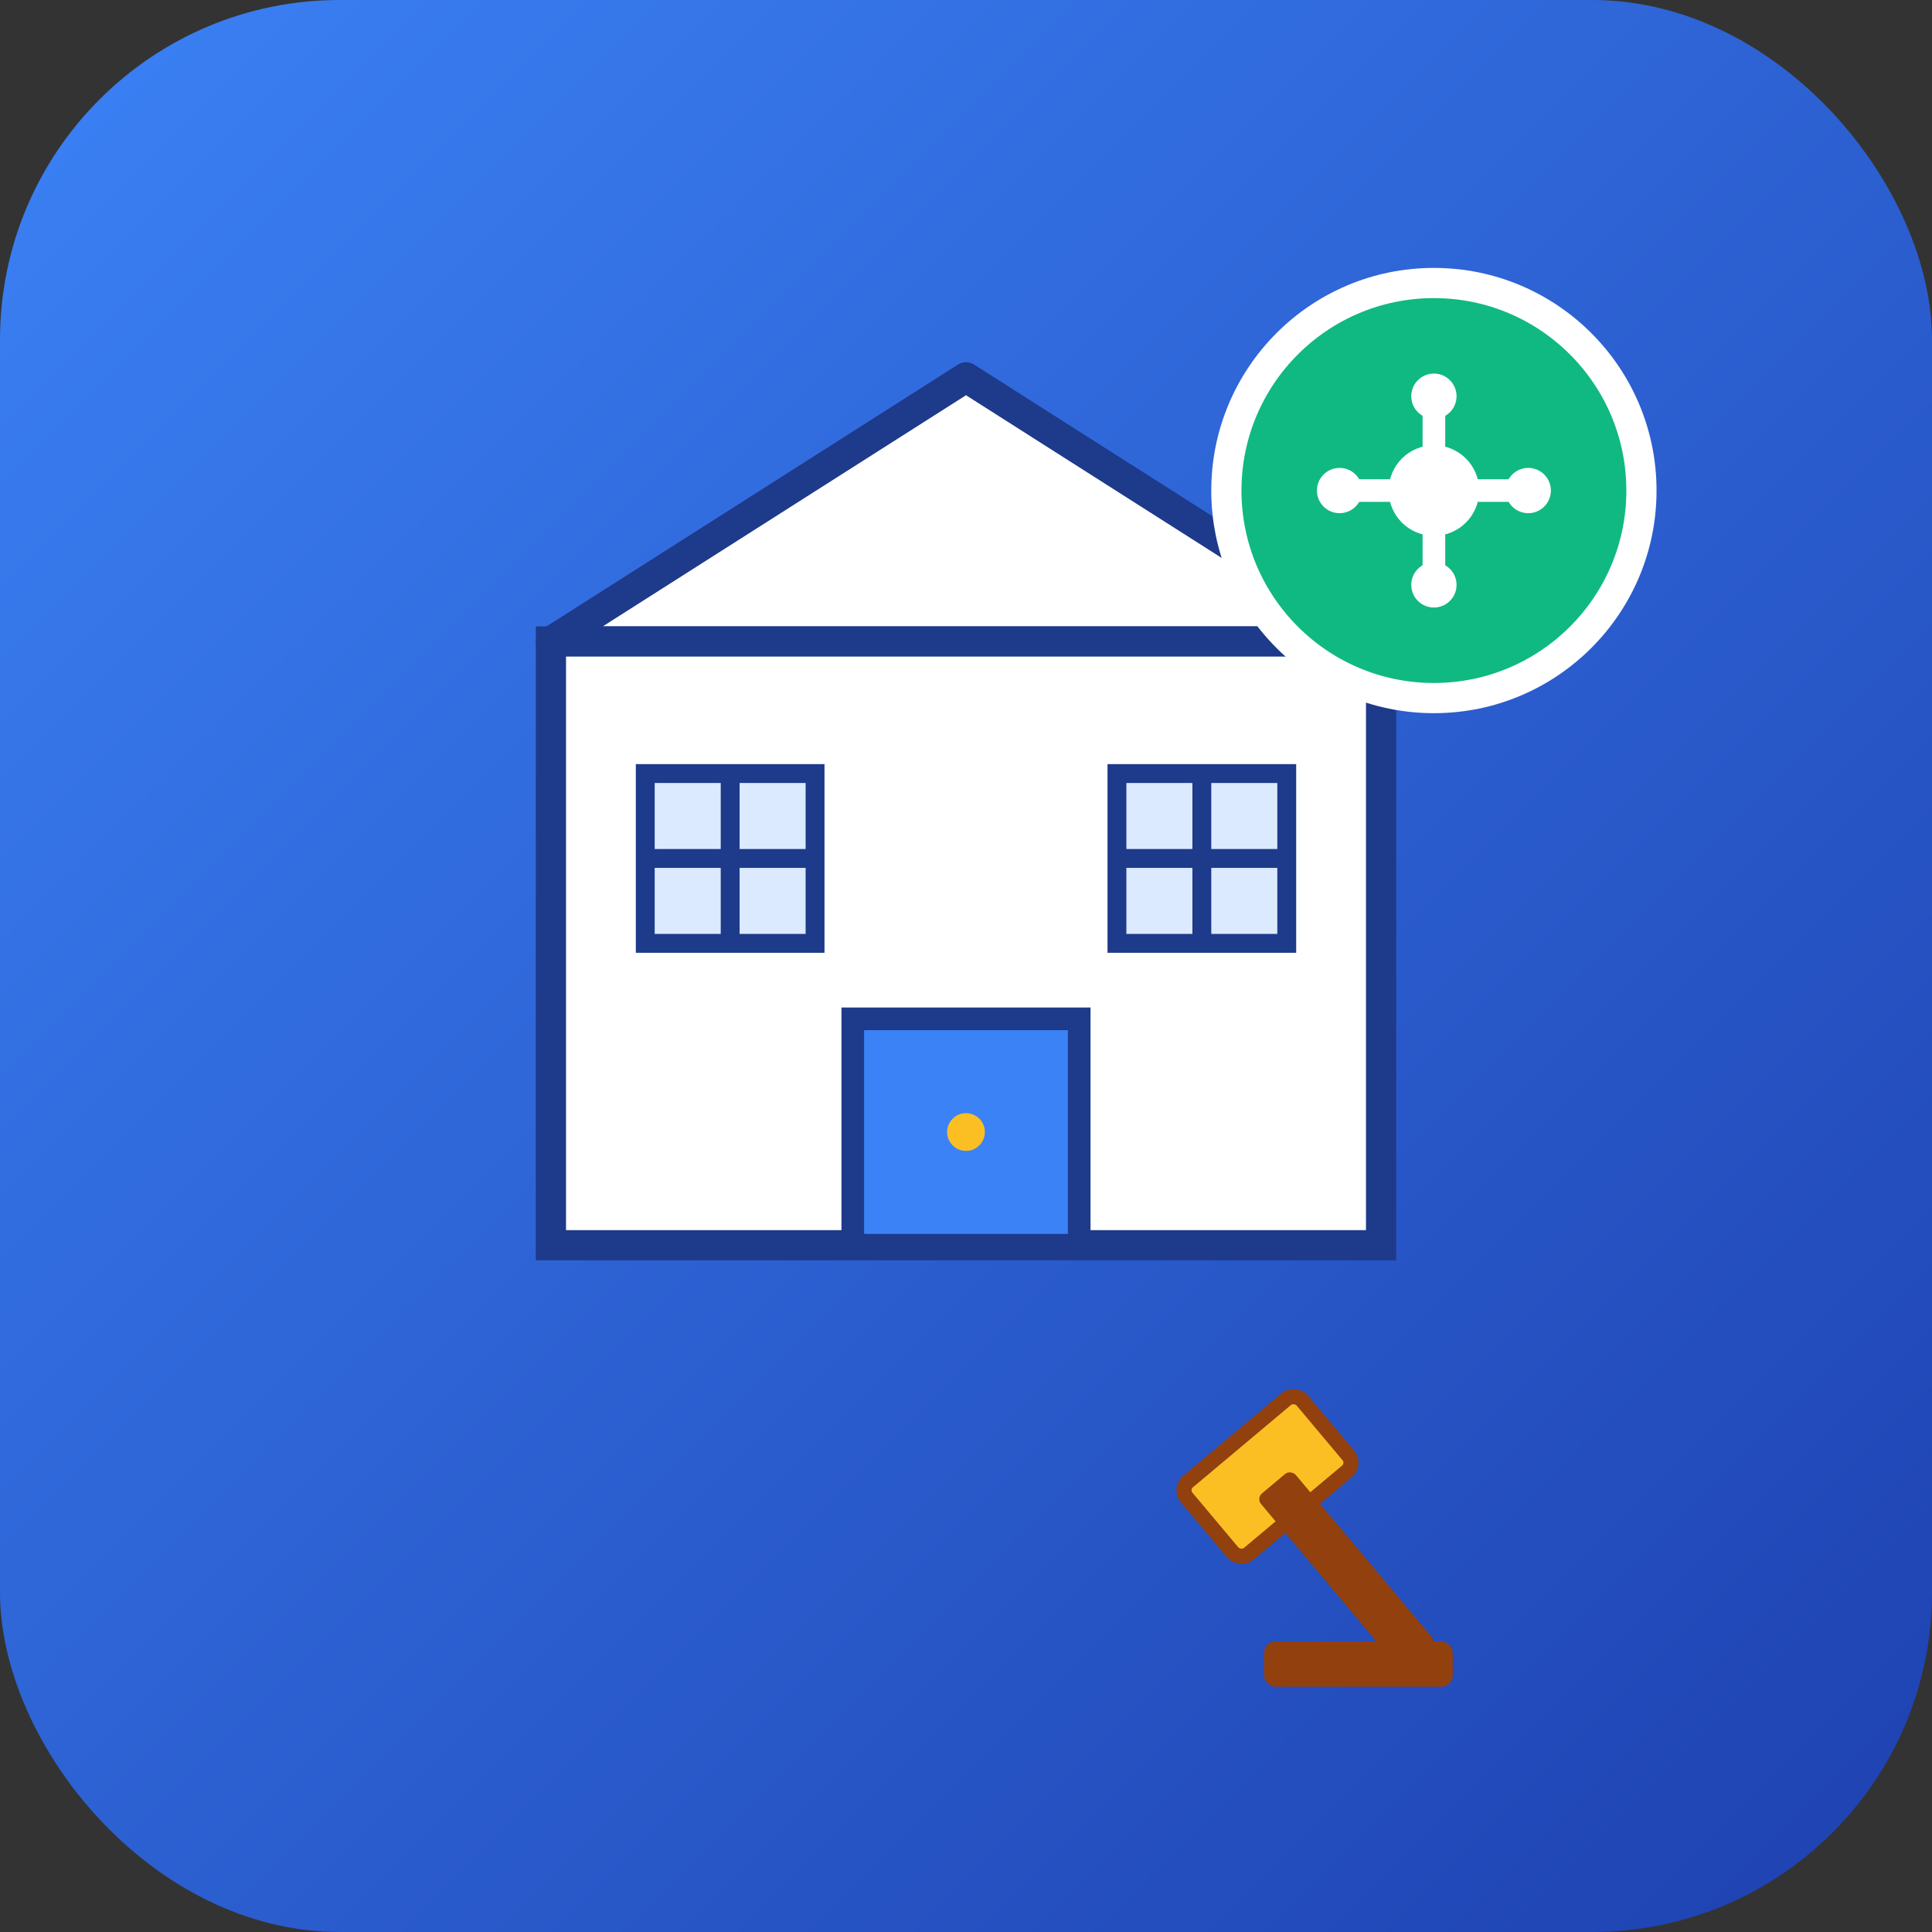 <svg xmlns="http://www.w3.org/2000/svg" viewBox="0 0 512 512" width="512" height="512">
  <rect x="0" y="0" width="512" height="512" fill="#333333" stroke="none"/>
  <!-- Clean gradient background -->
  <defs>
    <linearGradient id="bgGrad" x1="0%" y1="0%" x2="100%" y2="100%">
      <stop offset="0%" style="stop-color:#3b82f6;stop-opacity:1" />
      <stop offset="100%" style="stop-color:#1e40af;stop-opacity:1" />
    </linearGradient>
  </defs>
  
  <!-- Rounded background -->
  <rect width="512" height="512" rx="90" fill="url(#bgGrad)"/>
  
  <!-- Main house icon - larger and clearer -->
  <g transform="translate(256, 270)">
    <!-- Roof - simplified triangle -->
    <path d="M -110,-100 L 0,-170 L 110,-100 Z" 
          fill="#ffffff" 
          stroke="#1e3a8a" 
          stroke-width="8" 
          stroke-linejoin="round"/>
    
    <!-- House body - clean rectangle -->
    <rect x="-110" y="-100" width="220" height="160" 
          fill="#ffffff" 
          stroke="#1e3a8a" 
          stroke-width="8"/>
    
    <!-- Door - centered, larger -->
    <rect x="-30" y="0" width="60" height="60" 
          fill="#3b82f6" 
          stroke="#1e3a8a" 
          stroke-width="6"/>
    <circle cx="0" cy="30" r="5" fill="#fbbf24"/>
    
    <!-- Windows - larger, clearer -->
    <rect x="-85" y="-65" width="45" height="45" 
          fill="#dbeafe" 
          stroke="#1e3a8a" 
          stroke-width="5"/>
    <line x1="-85" y1="-42.5" x2="-40" y2="-42.5" stroke="#1e3a8a" stroke-width="5"/>
    <line x1="-62.5" y1="-65" x2="-62.5" y2="-20" stroke="#1e3a8a" stroke-width="5"/>
    
    <rect x="40" y="-65" width="45" height="45" 
          fill="#dbeafe" 
          stroke="#1e3a8a" 
          stroke-width="5"/>
    <line x1="40" y1="-42.5" x2="85" y2="-42.5" stroke="#1e3a8a" stroke-width="5"/>
    <line x1="62.5" y1="-65" x2="62.5" y2="-20" stroke="#1e3a8a" stroke-width="5"/>
  </g>
  
  <!-- AI Badge - top right, larger and clearer -->
  <g transform="translate(380, 130)">
    <circle r="55" fill="#10b981" stroke="#ffffff" stroke-width="8"/>
    <!-- Simple AI circuit pattern -->
    <circle cx="0" cy="0" r="12" fill="#ffffff"/>
    <line x1="-25" y1="0" x2="-12" y2="0" stroke="#ffffff" stroke-width="6" stroke-linecap="round"/>
    <line x1="12" y1="0" x2="25" y2="0" stroke="#ffffff" stroke-width="6" stroke-linecap="round"/>
    <line x1="0" y1="-25" x2="0" y2="-12" stroke="#ffffff" stroke-width="6" stroke-linecap="round"/>
    <line x1="0" y1="12" x2="0" y2="25" stroke="#ffffff" stroke-width="6" stroke-linecap="round"/>
    <circle cx="-25" cy="0" r="6" fill="#ffffff"/>
    <circle cx="25" cy="0" r="6" fill="#ffffff"/>
    <circle cx="0" cy="-25" r="6" fill="#ffffff"/>
    <circle cx="0" cy="25" r="6" fill="#ffffff"/>
  </g>
  
  <!-- Gavel - bottom right, simplified -->
  <g transform="translate(360, 420)">
    <!-- Gavel head -->
    <rect x="-20" y="-50" width="40" height="25" 
          fill="#fbbf24" 
          stroke="#92400e" 
          stroke-width="4"
          rx="3"
          transform="rotate(-40)"/>
    <!-- Gavel handle -->
    <rect x="-6" y="-35" width="12" height="60" 
          fill="#92400e" 
          rx="2"
          transform="rotate(-40)"/>
    <!-- Strike plate -->
    <rect x="-25" y="15" width="50" height="12" 
          fill="#92400e" 
          rx="3"/>
  </g>
</svg>
